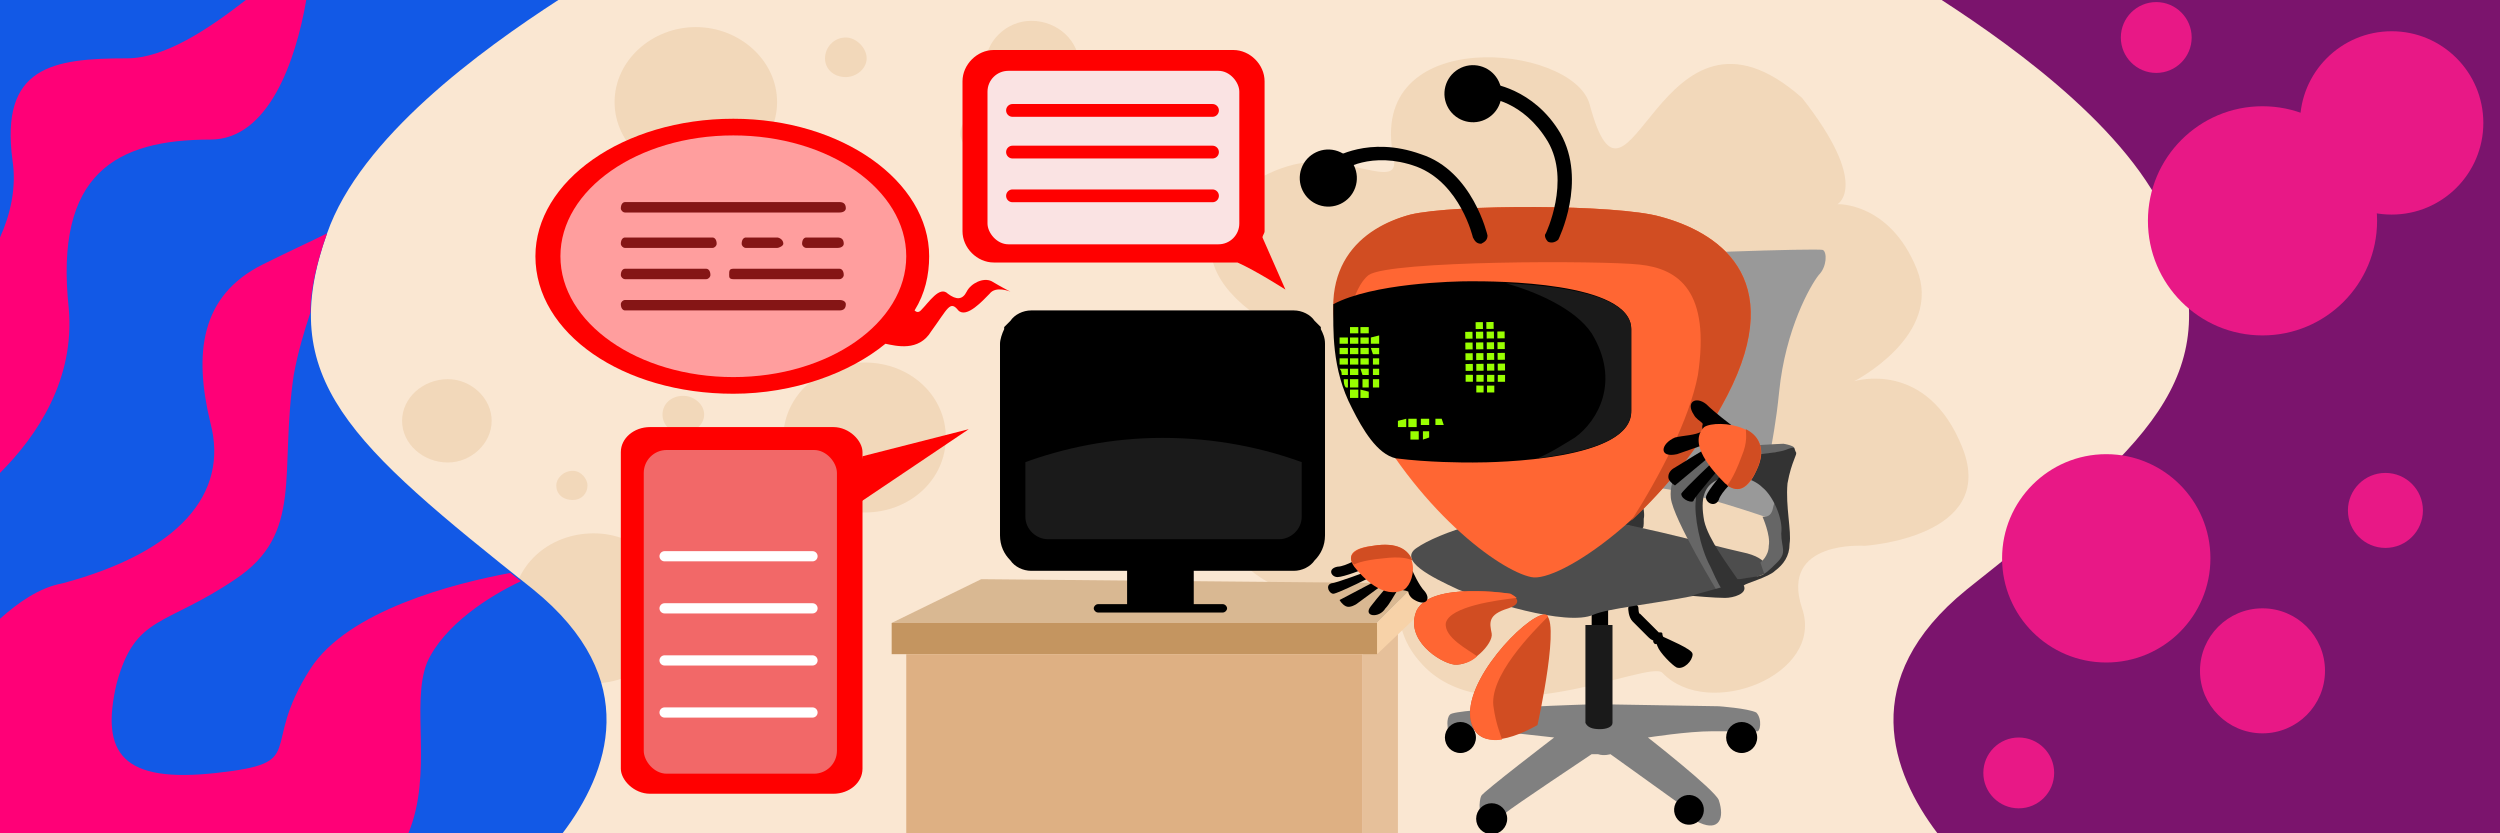 <?xml version="1.0" encoding="UTF-8"?>
<!DOCTYPE svg PUBLIC "-//W3C//DTD SVG 1.1//EN" "http://www.w3.org/Graphics/SVG/1.1/DTD/svg11.dtd">
<!-- Creator: CorelDRAW X8 -->
<svg xmlns="http://www.w3.org/2000/svg" xml:space="preserve" width="1200px" height="400px" version="1.1" style="shape-rendering:geometricPrecision; text-rendering:geometricPrecision; image-rendering:optimizeQuality; fill-rule:evenodd; clip-rule:evenodd"
viewBox="0 0 1200 400"
 xmlns:xlink="http://www.w3.org/1999/xlink">
 <defs>
  <style type="text/css">
   <![CDATA[
    .str3 {stroke:black;stroke-width:2.362}
    .str4 {stroke:black;stroke-width:0.9;stroke-linecap:round;stroke-linejoin:round}
    .str5 {stroke:white;stroke-width:4.905;stroke-linecap:round;stroke-linejoin:round}
    .str7 {stroke:white;stroke-width:4.905;stroke-linecap:round;stroke-linejoin:round}
    .str6 {stroke:white;stroke-width:4.905;stroke-linecap:round;stroke-linejoin:round}
    .str8 {stroke:white;stroke-width:4.905;stroke-linecap:round;stroke-linejoin:round}
    .str1 {stroke:red;stroke-width:6.139;stroke-linecap:round;stroke-linejoin:round}
    .str2 {stroke:red;stroke-width:6.139;stroke-linecap:round;stroke-linejoin:round}
    .str0 {stroke:red;stroke-width:6.139;stroke-linecap:round;stroke-linejoin:round}
    .fil6 {fill:none}
    .fil11 {fill:black}
    .fil2 {fill:#1259E6}
    .fil21 {fill:#1A1A1A}
    .fil12 {fill:#1A1A1A}
    .fil16 {fill:#333333}
    .fil18 {fill:#4D4D4D}
    .fil15 {fill:#666666}
    .fil27 {fill:#7B146D}
    .fil14 {fill:gray}
    .fil17 {fill:#999999}
    .fil22 {fill:#99FF00}
    .fil9 {fill:#C49560}
    .fil20 {fill:#D14D22}
    .fil7 {fill:#D9B892}
    .fil10 {fill:#DEB083}
    .fil8 {fill:#E6C09A}
    .fil28 {fill:#E81886}
    .fil26 {fill:#F26868}
    .fil1 {fill:#F2D8BA}
    .fil13 {fill:#F7D2A8}
    .fil5 {fill:#FAE3E3}
    .fil0 {fill:#FAE7D2}
    .fil4 {fill:red}
    .fil3 {fill:#FF0077}
    .fil19 {fill:#FF6633}
    .fil24 {fill:#FF9E9E}
    .fil23 {fill:black;fill-rule:nonzero}
    .fil25 {fill:#851515;fill-rule:nonzero}
   ]]>
  </style>
 </defs>
 <g id="Слой_x0020_1">
  <g id="_3248498218032">
   <rect class="fil0" width="1200" height="400"/>
   <path class="fil1" d="M568 82c14,0 25,-11 25,-24 0,-13 -11,-24 -25,-24 -14,0 -26,11 -26,24 0,13 12,24 26,24zm-353 140c11,0 21,-9 21,-20 0,-11 -10,-20 -21,-20 -12,0 -22,9 -22,20 0,11 10,20 22,20zm70 106c21,0 38,-16 38,-36 0,-20 -17,-36 -38,-36 -22,0 -39,16 -39,36 0,20 17,36 39,36zm-10 -88c4,0 7,-3 7,-7 0,-3 -3,-7 -7,-7 -5,0 -8,4 -8,7 0,4 3,7 8,7zm53 -32c5,0 10,-4 10,-9 0,-5 -5,-9 -10,-9 -6,0 -10,4 -10,9 0,5 4,9 10,9zm47 168c21,0 38,-16 38,-36 0,-20 -17,-37 -38,-37 -22,0 -39,17 -39,37 0,20 17,36 39,36zm40 -130c22,0 39,-16 39,-36 0,-20 -17,-36 -39,-36 -21,0 -39,16 -39,36 0,20 18,36 39,36zm-81 -161c21,0 39,-16 39,-36 0,-20 -18,-36 -39,-36 -21,0 -39,16 -39,36 0,20 18,36 39,36zm72 -48c5,0 10,-4 10,-9 0,-5 -5,-10 -10,-10 -6,0 -10,5 -10,10 0,5 4,9 10,9zm65 36c5,0 10,-4 10,-9 0,-5 -5,-9 -10,-9 -6,0 -10,4 -10,9 0,5 4,9 10,9zm24 -20c13,0 23,-10 23,-22 0,-11 -10,-21 -23,-21 -12,0 -22,10 -22,21 0,12 10,22 22,22z"/>
   <path class="fil2" d="M0 0l268 0c-37,24 -95,66 -111,112 -25,70 11,101 99,171 53,43 36,88 14,117l-270 0 0 -400z"/>
   <path class="fil3" d="M118 0l29 0c-5,29 -18,67 -46,67 -45,0 -75,16 -68,81 3,34 -15,61 -33,79l0 -113c5,-11 8,-24 6,-37 -6,-45 19,-49 55,-49 18,0 39,-14 57,-28zm39 112c-5,14 -8,27 -8,38 -3,9 -6,19 -8,30 -7,47 5,76 -28,98 -34,23 -48,17 -57,50 -8,34 3,48 48,43 45,-5 20,-11 45,-50 18,-28 69,-41 96,-46l5 4c-15,7 -37,21 -45,39 -8,20 3,53 -9,82l-196 0 0 -103c9,-8 19,-15 30,-17 56,-15 80,-43 71,-77 -8,-33 -5,-61 25,-76 12,-6 23,-11 31,-15z"/>
   <path class="fil1" d="M895 262c0,0 64,-4 47,-47 -17,-43 -52,-32 -52,-32 0,0 43,-22 30,-54 -13,-32 -38,-31 -38,-31 0,0 16,-9 -17,-51 -69,-61 -83,74 -102,3 -8,-29 -108,-39 -94,26 3,16 -23,-3 -48,3 -32,8 -62,42 -17,73 51,36 -16,25 -21,64 -12,90 92,72 91,72 -5,8 0,21 7,29 32,39 111,-1 117,6 22,23 78,1 67,-31 -11,-33 30,-30 30,-30z"/>
   <path class="fil4" d="M477 24l115 0c8,0 15,7 15,15l0 72c0,1 -1,2 -1,3l11 25c0,0 -14,-9 -23,-13 0,0 -1,0 -2,0l-115 0c-8,0 -15,-7 -15,-15l0 -72c0,-8 7,-15 15,-15z"/>
   <rect class="fil5" x="474" y="34" width="120.873" height="83.269" rx="10" ry="10"/>
   <g>
    <g>
     <line class="fil6 str0" x1="486" y1="53" x2="582" y2= "53" />
    </g>
    <g>
     <line class="fil6 str1" x1="486" y1="73" x2="582" y2= "73" />
    </g>
    <g>
     <line class="fil6 str2" x1="486" y1="94" x2="582" y2= "94" />
    </g>
   </g>
   <polygon class="fil7" points="428,299 471,278 680,280 661,299 "/>
   <polygon class="fil8" points="671,297 671,400 654,400 654,306 "/>
   <rect class="fil9" x="428" y="299" width="233.125" height="15"/>
   <polygon class="fil10" points="625,314 629,314 654,314 654,400 629,400 625,400 435,400 435,314 "/>
   <g>
    <path class="fil11" d="M592 274l-19 0 0 16 14 0c1,0 2,1 2,2 0,1 -1,2 -2,2l-16 0 0 0 0 0 -28 0 0 0 -1 0 -15 0c-1,0 -2,-1 -2,-2 0,-1 1,-2 2,-2l14 0 0 -16 -17 0 -29 0c-4,0 -8,-2 -10,-5 -3,-3 -5,-7 -5,-12l0 -21 0 -70 0 0 0 0 0 0 0 0 0 -1 0 0 0 0 0 0c0,-2 1,-5 2,-7l0 0 0 0 0 0 0 0 0 0 0 -1 0 0 0 0 0 0 0 0 0 0 0 0 0 0 0 0 0 0 0 0c1,-1 2,-2 3,-3 2,-3 6,-5 10,-5l63 0 63 0c4,0 8,2 10,5 1,1 2,2 3,3l0 0 0 0 0 1 0 0 0 0 0 0 0 0 0 0 0 0 0 0 0 0 0 0c1,2 2,4 2,7l0 0 0 0 0 0 0 0 0 1 0 0 0 0 0 0 0 91c0,5 -2,9 -5,12 -2,3 -6,5 -10,5l-29 0z"/>
    <path class="fil12 str3" d="M626 221l0 27c0,7 -6,12 -12,12l-111 0c-6,0 -12,-5 -12,-12l0 -27c19,-7 42,-12 67,-12 26,0 49,5 68,12z"/>
   </g>
   <polygon class="fil13" points="680,280 661,299 661,314 681,295 "/>
   <path class="fil14" d="M812 390l-39 -28c0,0 -3,1 -6,0 -2,0 -3,0 -3,0 0,0 -39,26 -41,28 -2,2 -4,5 -9,4 -5,-1 -4,-10 -3,-12 1,-2 35,-28 35,-28l-27 -3 0 0c-12,-1 -15,-1 -24,-1 0,0 -1,-5 1,-7 2,-3 70,-5 70,-5l59 1c0,0 14,1 18,3 3,3 2,10 0,9 -1,0 -8,0 -21,0 -12,0 -31,3 -31,3 0,0 32,25 34,30 3,9 0,15 -9,11 -3,-1 -4,-5 -4,-5l-2 0c1,0 2,0 2,0z"/>
   <path class="fil11 str4" d="M794 308c1,2 1,-1 2,2 1,3 7,9 9,10 3,1 7,-3 7,-6 0,-2 -12,-7 -14,-8 -1,-2 0,-2 -1,-2 0,0 0,0 -1,0 -3,-3 -6,-6 -9,-9 -1,0 -1,-3 -1,-3 0,-1 -1,-2 -2,-2 -1,0 -2,1 -2,2 0,0 0,4 2,6 1,1 4,4 7,7l0 0c1,1 2,2 3,2 0,1 0,1 0,1z"/>
   <rect class="fil11" x="764" y="292" width="7.892" height="9.505"/>
   <circle class="fil11 str4" cx="716" cy="393" r="7"/>
   <circle class="fil11 str4" cx="836" cy="354" r="7"/>
   <circle class="fil11 str4" cx="701" cy="354" r="7"/>
   <circle class="fil11 str4" transform="matrix(-2.475 -4.26 -4.26 2.475 810.71 388.729)" r="1"/>
   <path class="fil15" d="M722 269c0,0 -21,-36 -22,-45 -1,-10 5,-20 18,-23 12,-3 36,-4 36,-4 0,0 7,2 5,3 -2,2 -33,4 -39,9 -6,6 -11,12 -5,29 6,16 16,31 16,31l-9 0z"/>
   <path class="fil16" d="M723 250c-3,-5 -6,-11 -7,-15 -3,-15 4,-23 18,-24 13,0 39,19 45,31 1,2 2,6 1,10 1,0 8,2 8,2 1,-1 1,-1 1,-5 1,-4 -2,-13 -7,-29 -5,-17 -21,-17 -22,-19 -1,-2 0,-3 -5,-1 -6,2 -19,2 -29,5 -8,3 -13,10 -14,17 0,1 -1,2 -1,3 0,5 2,17 6,26 2,0 4,-1 6,-1z"/>
   <path class="fil17" d="M850 249c0,0 -40,-14 -56,-15 -17,-2 -19,0 -24,-3 -5,-4 -19,-18 -13,-38 5,-20 14,-47 18,-56 5,-10 3,-14 9,-14 6,-1 89,-4 91,-3 2,1 2,8 -2,12 -4,5 -16,26 -19,56 -3,30 -8,38 -4,46 4,8 0,15 0,15z"/>
   <path class="fil18" d="M848 275c0,0 -16,7 -35,11 -20,4 -41,6 -48,9 -13,6 -53,-7 -65,-12 -13,-6 -29,-14 -20,-20 10,-7 41,-18 69,-16 28,2 73,15 87,18 15,3 12,10 12,10z"/>
   <path class="fil15" d="M825 285c0,0 -22,-36 -23,-46 -1,-10 6,-20 18,-23 12,-2 36,-3 36,-3 0,0 7,1 5,3 -2,1 -33,3 -39,9 -5,6 -11,11 -5,28 6,17 17,31 17,31l-9 1z"/>
   <path class="fil15" d="M846 248c0,0 4,9 3,14 0,5 -4,8 -4,8l2 6c0,0 9,-5 10,-10 1,-6 -4,-25 -4,-25 0,0 -1,-2 -2,3 -1,5 -5,4 -5,4z"/>
   <path class="fil16" d="M812 286c0,0 11,1 16,1 4,0 11,-2 9,-6l-1 0 1 0 0 0c1,-1 12,-4 15,-7 4,-3 7,-7 7,-13 1,-6 -2,-18 -1,-29 2,-11 5,-14 4,-15 -1,-2 0,-3 -5,-1 -6,2 -19,2 -28,5 -9,2 -14,10 -15,16 0,1 0,2 0,3 -1,7 2,23 7,32 4,9 5,10 5,10l-11 3 -3 1zm22 -8c-4,-6 -14,-19 -16,-28 -2,-11 0,-17 7,-20 6,-3 16,-1 21,4 5,4 10,15 9,22 0,7 3,9 -2,14 -8,8 -7,6 -18,8l0 0 0 0 0 0 0 0 -1 0z"/>
   <path class="fil12" d="M774 300l-13 0 0 47 0 0 0 0c1,2 3,3 7,3 3,0 6,-1 6,-3 0,0 0,0 0,0l0 -47z"/>
   <path class="fil19" d="M829 190c30,-58 -6,-79 -32,-86 -21,-6 -99,-6 -120,-1 -25,7 -54,30 -24,89 27,53 67,82 82,85 13,3 65,-31 94,-87z"/>
   <path class="fil20" d="M829 190c30,-58 -6,-79 -32,-86 -21,-6 -99,-6 -120,-1 -23,6 -48,25 -32,71 0,-15 4,-36 12,-42 10,-7 112,-7 130,-5 19,2 34,13 28,53 -4,21 -18,48 -32,70 16,-15 33,-35 46,-60z"/>
   <path class="fil11" d="M640 146c0,12 -1,31 9,50 5,10 12,22 21,24 16,2 32,2 37,2 11,0 77,-1 76,-25l0 -39c0,-23 -66,-23 -77,-23 -9,0 -47,1 -66,11z"/>
   <path class="fil21" d="M738 220c22,-3 45,-8 45,-23l0 -39c0,-17 -37,-21 -60,-22 14,4 33,12 41,24 14,23 3,42 -8,50 -5,3 -11,7 -18,10z"/>
   <rect class="fil22" transform="matrix(1.451 -0.016 0.016 1.451 703.294 159.296)" width="2.409" height="2.278"/>
   <rect class="fil22" transform="matrix(1.451 -0.016 0.016 1.451 708.436 159.239)" width="2.409" height="2.278"/>
   <rect class="fil22" transform="matrix(1.451 -0.016 0.016 1.451 713.578 159.182)" width="2.409" height="2.278"/>
   <rect class="fil22" transform="matrix(1.451 -0.016 0.016 1.451 718.72 159.126)" width="2.409" height="2.278"/>
   <g>
    <rect class="fil22" transform="matrix(1.451 -0.016 0.016 1.451 703.35 164.438)" width="2.409" height="2.278"/>
    <rect class="fil22" transform="matrix(1.451 -0.016 0.016 1.451 708.493 164.381)" width="2.409" height="2.278"/>
    <rect class="fil22" transform="matrix(1.451 -0.016 0.016 1.451 713.635 164.325)" width="2.409" height="2.278"/>
    <rect class="fil22" transform="matrix(1.451 -0.016 0.016 1.451 718.777 164.268)" width="2.409" height="2.278"/>
   </g>
   <g>
    <rect class="fil22" transform="matrix(1.451 -0.016 0.016 1.451 703.407 169.58)" width="2.409" height="2.278"/>
    <rect class="fil22" transform="matrix(1.451 -0.016 0.016 1.451 708.549 169.524)" width="2.409" height="2.278"/>
    <rect class="fil22" transform="matrix(1.451 -0.016 0.016 1.451 713.692 169.467)" width="2.409" height="2.278"/>
    <rect class="fil22" transform="matrix(1.451 -0.016 0.016 1.451 718.834 169.41)" width="2.409" height="2.278"/>
   </g>
   <g>
    <rect class="fil22" transform="matrix(1.451 -0.016 0.016 1.451 703.464 174.722)" width="2.409" height="2.278"/>
    <rect class="fil22" transform="matrix(1.451 -0.016 0.016 1.451 708.606 174.666)" width="2.409" height="2.278"/>
    <rect class="fil22" transform="matrix(1.451 -0.016 0.016 1.451 713.748 174.609)" width="2.409" height="2.278"/>
    <rect class="fil22" transform="matrix(1.451 -0.016 0.016 1.451 718.891 174.552)" width="2.409" height="2.278"/>
   </g>
   <rect class="fil22" transform="matrix(1.451 -0.016 0.016 1.451 708.288 154.649)" width="2.409" height="2.278"/>
   <rect class="fil22" transform="matrix(1.451 -0.016 0.016 1.451 713.43 154.592)" width="2.409" height="2.278"/>
   <rect class="fil22" transform="matrix(1.451 0.004 0.004 -1.451 708.629 188.374)" width="2.409" height="2.278"/>
   <rect class="fil22" transform="matrix(1.451 0.004 0.004 -1.451 713.771 188.387)" width="2.409" height="2.278"/>
   <g>
    <rect class="fil22" transform="matrix(1.451 0.004 0.004 -1.451 703.5 183.218)" width="2.409" height="2.278"/>
    <rect class="fil22" transform="matrix(1.451 0.004 0.004 -1.451 708.642 183.232)" width="2.409" height="2.278"/>
    <rect class="fil22" transform="matrix(1.451 0.004 0.004 -1.451 713.785 183.245)" width="2.409" height="2.278"/>
    <rect class="fil22" transform="matrix(1.451 0.004 0.004 -1.451 718.927 183.258)" width="2.409" height="2.278"/>
   </g>
   <polygon class="fil22" points="643,162 647,162 647,165 643,165 "/>
   <polygon class="fil22" points="648,162 652,162 652,165 648,165 "/>
   <polygon class="fil22" points="653,162 657,162 657,165 653,165 "/>
   <polygon class="fil22" points="658,162 662,161 662,165 658,165 "/>
   <g>
    <polygon class="fil22" points="643,167 647,167 647,170 643,170 "/>
    <polygon class="fil22" points="648,167 652,167 652,170 648,170 "/>
    <polygon class="fil22" points="653,167 657,167 657,170 653,170 "/>
    <polygon class="fil22" points="658,167 662,167 662,170 659,170 "/>
   </g>
   <g>
    <polygon class="fil22" points="643,172 647,172 647,175 643,175 "/>
    <polygon class="fil22" points="648,172 652,172 652,175 648,175 "/>
    <polygon class="fil22" points="653,172 657,172 657,175 653,175 "/>
    <polygon class="fil22" points="659,172 662,172 662,175 659,175 "/>
   </g>
   <g>
    <path class="fil22" d="M643 177l4 0 0 3 -3 0c0,-1 0,-2 -1,-3z"/>
    <polygon class="fil22" points="648,177 652,177 652,180 648,180 "/>
    <polygon class="fil22" points="653,177 657,177 657,180 654,180 "/>
    <polygon class="fil22" points="659,177 662,177 662,180 659,180 "/>
   </g>
   <polygon class="fil22" points="648,157 652,157 652,160 648,160 "/>
   <polygon class="fil22" points="653,157 657,157 657,160 653,160 "/>
   <polygon class="fil22" points="648,191 652,191 652,187 648,187 "/>
   <polygon class="fil22" points="653,191 657,191 657,188 653,187 "/>
   <path class="fil22" d="M646 186l1 0 0 -4 -2 0c0,1 0,3 1,4z"/>
   <polygon class="fil22" points="648,186 652,186 652,182 648,182 "/>
   <polygon class="fil22" points="654,186 657,186 657,182 654,182 "/>
   <polygon class="fil22" points="659,186 662,186 662,182 659,182 "/>
   <g>
    <circle class="fil11" transform="matrix(-0.384 1.076 1.076 0.384 637.587 85.474)" r="12"/>
    <path class="fil23" d="M714 113c0,2 -1,3 -3,4 -2,0 -3,-1 -4,-3 0,0 -6,-26 -27,-34 -22,-8 -36,2 -36,2 -1,1 -4,1 -5,-1 -1,-1 0,-4 1,-5 0,0 17,-11 42,-2 25,8 32,39 32,39z"/>
    <circle class="fil11" transform="matrix(-0.984 0.58 0.58 0.984 707.034 44.981)" r="12"/>
    <path class="fil23" d="M748 115c-1,1 -3,2 -5,1 -1,-1 -2,-3 -1,-4 0,0 12,-25 1,-44 -12,-20 -29,-21 -29,-21 -2,-1 -3,-2 -3,-4 0,-2 2,-4 4,-3 0,0 21,2 34,24 13,23 -1,51 -1,51z"/>
   </g>
   <path class="fil20" d="M738 348c0,0 12,-54 3,-53 -9,1 -39,32 -35,51 4,19 32,2 32,2z"/>
   <path class="fil19" d="M743 296c-7,7 -29,29 -26,44 1,7 3,12 4,15 -7,1 -13,-1 -15,-9 -4,-19 26,-50 35,-51 1,0 2,0 2,1z"/>
   <path class="fil20" d="M725 285c0,0 -38,-6 -45,8 -6,14 11,25 18,26 8,1 19,-10 18,-15 -1,-5 -2,-9 8,-12 9,-3 1,-7 1,-7z"/>
   <path class="fil19" d="M725 285c0,0 -38,-6 -45,8 -6,14 11,25 18,26 4,0 8,-1 11,-4 -4,-3 -16,-9 -15,-16 2,-8 25,-11 34,-12 -1,-1 -3,-2 -3,-2z"/>
   <g>
    <path class="fil11" d="M831 204c0,0 -8,-6 -12,-10 -5,-4 -10,-1 -6,5 1,2 3,3 4,4 1,1 -1,1 1,5 4,5 13,-4 13,-4z"/>
    <path class="fil11" d="M834 229c0,0 -8,7 -9,11 -2,4 -7,1 -6,-2 1,-3 8,-11 8,-11l-1 -3c0,0 -12,14 -13,16 0,2 -6,0 -6,-3 1,-2 17,-17 17,-17l-2 -2 -18 15c0,0 -2,-1 -3,-3 -1,-3 2,-5 2,-5l18 -11 1 -2c0,0 -11,4 -17,6 -9,2 -8,-5 -1,-8 4,-1 10,-1 13,-3 6,-2 10,-1 10,-1l7 23z"/>
    <path class="fil19" d="M818 205c-8,8 4,21 10,27 6,5 11,3 15,-6 11,-22 -19,-25 -25,-21z"/>
    <path class="fil20" d="M829 233c6,4 10,1 14,-7 5,-11 1,-17 -5,-20 0,2 1,6 -2,13 -4,11 -7,14 -7,14l0 0z"/>
   </g>
   <g>
    <path class="fil11" d="M678 274c0,0 3,7 6,10 3,4 0,7 -5,4 -2,-1 -3,-3 -3,-4 -2,-1 -2,0 -5,-2 -4,-3 7,-8 7,-8z"/>
    <path class="fil11" d="M654 267c0,0 -8,5 -12,5 -5,1 -3,5 0,5 3,0 13,-4 13,-4l2 1c0,0 -16,6 -18,6 -3,1 -1,5 1,5 2,0 20,-9 20,-9l2 2 -19 10c0,0 1,2 3,3 2,1 5,-1 5,-1l15 -11 2 0c0,0 -7,8 -10,12 -4,5 4,6 7,1 2,-2 4,-6 6,-9 4,-4 4,-7 4,-7l-21 -9z"/>
    <path class="fil19" d="M674 283c-10,5 -20,-6 -24,-11 -4,-6 0,-9 9,-10 24,-4 21,17 15,21z"/>
    <path class="fil20" d="M649 270c-2,-4 2,-7 10,-8 12,-2 17,2 19,7 -2,-1 -6,-2 -14,-1 -11,1 -14,3 -14,3l-1 -1z"/>
   </g>
   <path class="fil4" d="M352 57c52,0 94,30 94,66 0,9 -2,18 -7,26 1,1 2,1 3,0 4,-4 9,-12 13,-8 4,3 7,3 9,-1 2,-4 8,-7 12,-5 5,3 9,5 9,5 0,0 -7,-3 -10,1 -3,3 -11,12 -15,8 -4,-5 -5,-1 -13,10 -6,10 -17,7 -22,6 -17,14 -44,24 -73,24 -53,0 -95,-29 -95,-66 0,-36 42,-66 95,-66z"/>
   <ellipse class="fil24" cx="352" cy="123" rx="83" ry="58"/>
   <g>
    <g>
     <path class="fil25" d="M300 102c-1,0 -2,-1 -2,-2 0,-2 1,-3 2,-3l0 5zm103 0l-103 0 0 -5 103 0 0 5zm0 -5c2,0 3,1 3,3 0,1 -1,2 -3,2l0 -5z"/>
    </g>
    <g>
     <path class="fil25" d="M300 119c-1,0 -2,-1 -2,-2 0,-2 1,-3 2,-3l0 5zm42 0l-42 0 0 -5 42 0 0 5zm0 -5c1,0 2,1 2,3 0,1 -1,2 -2,2l0 -5z"/>
    </g>
    <g>
     <path class="fil25" d="M387 119c-1,0 -2,-1 -2,-2 0,-2 1,-3 2,-3l0 5zm15 0l-15 0 0 -5 15 0 0 5zm0 -5c2,0 3,1 3,3 0,1 -1,2 -3,2l0 -5z"/>
    </g>
    <g>
     <path class="fil25" d="M358 119c-1,0 -2,-1 -2,-2 0,-2 1,-3 2,-3l0 5zm15 0l-15 0 0 -5 15 0 0 5zm0 -5c1,0 3,1 3,3 0,1 -2,2 -3,2l0 -5z"/>
    </g>
    <g>
     <path class="fil25" d="M352 134c-2,0 -2,-1 -2,-2 0,-2 0,-3 2,-3l0 5zm51 0l-51 0 0 -5 51 0 0 5zm0 -5c1,0 2,1 2,3 0,1 -1,2 -2,2l0 -5z"/>
    </g>
    <g>
     <path class="fil25" d="M300 134c-1,0 -2,-1 -2,-2 0,-2 1,-3 2,-3l0 5zm39 0l-39 0 0 -5 39 0 0 5zm0 -5c1,0 2,1 2,3 0,1 -1,2 -2,2l0 -5z"/>
    </g>
    <g>
     <path class="fil25" d="M300 149c-1,0 -2,-1 -2,-3 0,-1 1,-2 2,-2l0 5zm103 0l-103 0 0 -5 103 0 0 5zm0 -5c2,0 3,1 3,2 0,2 -1,3 -3,3l0 -5z"/>
    </g>
   </g>
   <rect class="fil4" x="298" y="205" width="116" height="176" rx="14" ry="12"/>
   <rect class="fil26" x="309" y="216" width="92.725" height="155.372" rx="11" ry="11"/>
   <g>
    <line class="fil6 str5" x1="319" y1="267" x2="390" y2= "267" />
   </g>
   <g>
    <line class="fil6 str6" x1="319" y1="292" x2="390" y2= "292" />
   </g>
   <g>
    <line class="fil6 str7" x1="319" y1="342" x2="390" y2= "342" />
   </g>
   <g>
    <line class="fil6 str8" x1="319" y1="317" x2="390" y2= "317" />
   </g>
   <polygon class="fil4" points="414,219 465,206 410,243 "/>
   <g>
    <path class="fil27" d="M1200 0l-268 0c37,24 95,66 111,112 25,70 -11,101 -99,171 -53,43 -36,88 -14,117l270 0 0 -400z"/>
    <circle class="fil28" cx="1086" cy="106" r="55"/>
    <circle class="fil28" cx="1148" cy="59" r="44"/>
    <circle class="fil28" cx="1011" cy="268" r="50"/>
    <circle class="fil28" cx="1086" cy="322" r="30"/>
    <circle class="fil28" cx="1145" cy="245" r="18"/>
    <circle class="fil28" cx="969" cy="371" r="17"/>
    <circle class="fil28" cx="1035" cy="18" r="17"/>
   </g>
   <polygon class="fil22" points="675,201 671,202 671,205 675,205 "/>
   <polygon class="fil22" points="686,207 683,207 683,211 686,210 "/>
   <polygon class="fil22" points="686,201 682,201 682,204 686,204 "/>
   <polygon class="fil22" points="692,201 689,201 689,204 693,204 "/>
   <polygon class="fil22" points="680,201 676,201 676,205 680,205 "/>
   <polygon class="fil22" points="681,207 677,207 677,211 681,211 "/>
  </g>
 </g>
</svg>
